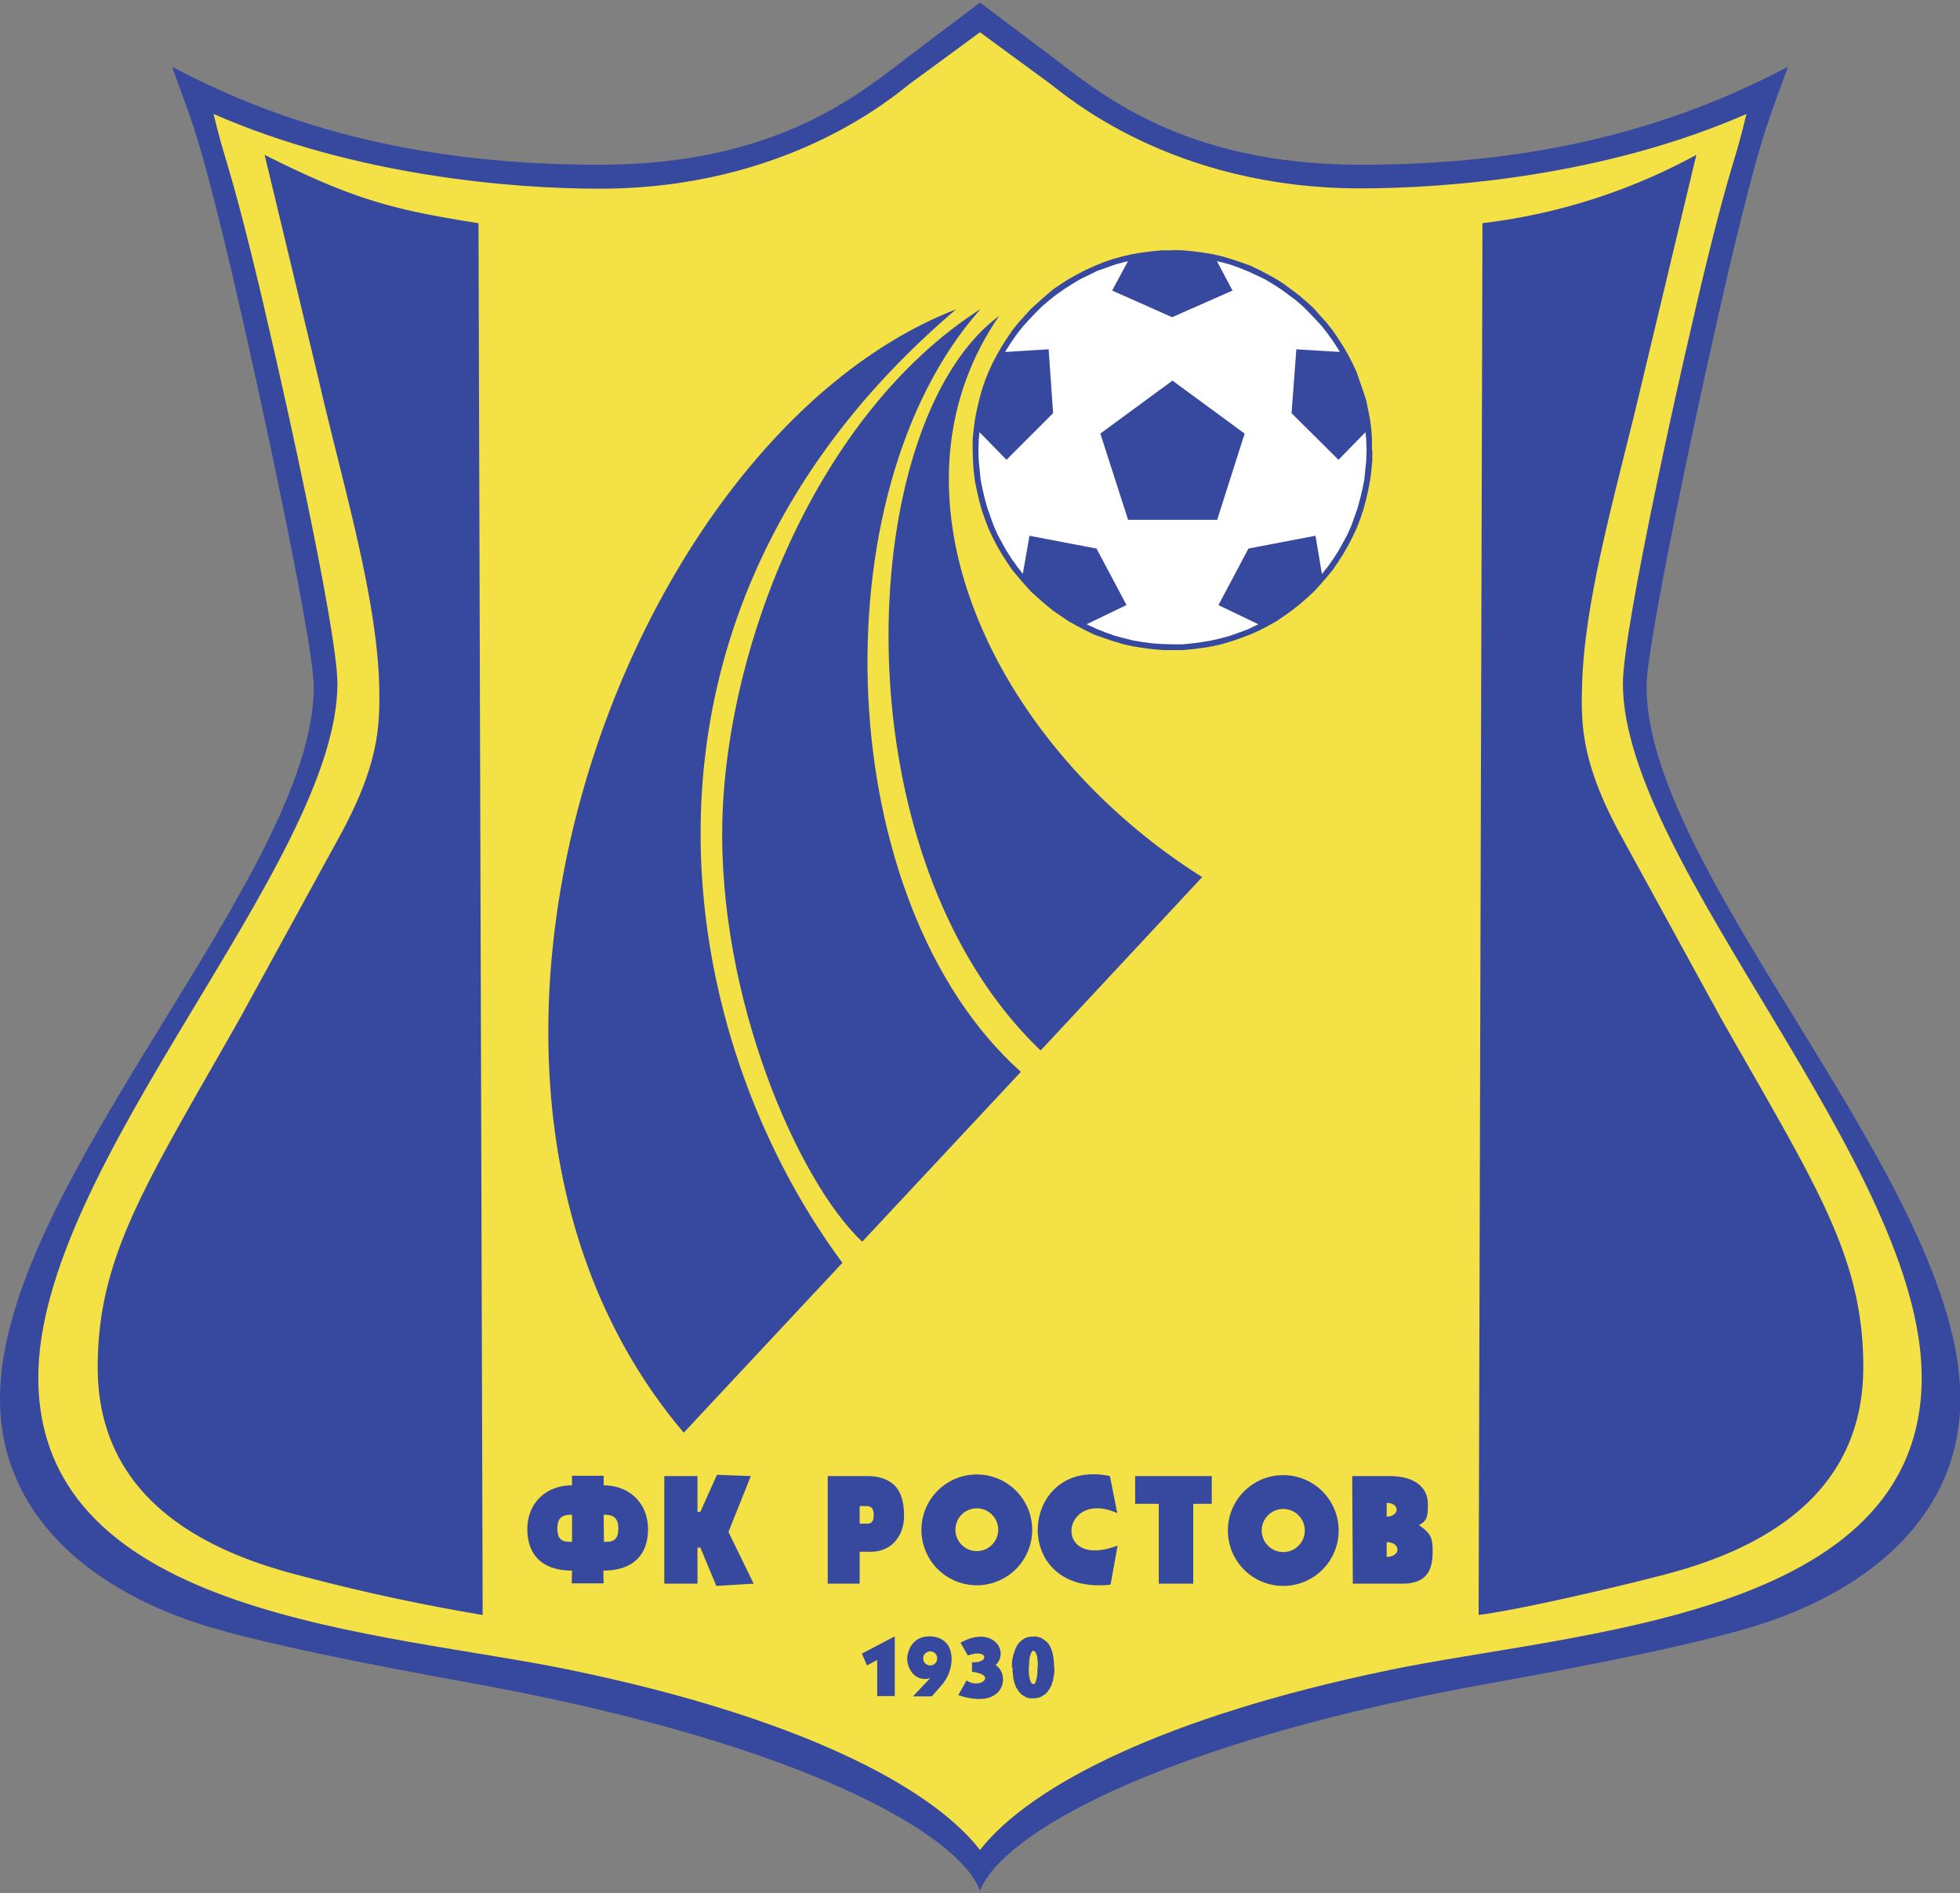 <svg fill="none" height="593" width="614" xmlns="http://www.w3.org/2000/svg" xmlns:xlink="http://www.w3.org/1999/xlink"><rect width="100%" height="100%" fill="#808080" stroke="none"/><clipPath id="a"><path d="m0 0h614v593h-614z"/></clipPath><g clip-path="url(#a)"><g clip-rule="evenodd" fill-rule="evenodd"><path d="m307 592.2c6.8-17.7 54.6-45.1 152.1-63.6 16.4-3 70.2-12.4 94-20.4 32.3-10.8 61-33.4 61-70.2 0-67-98.3-164.3-98.3-223 0-15 21-111.8 28.9-143.5 7.8-31.7 9.8-34.9 15.4-50.6-37 19.6-79.5 30.7-133.8 30.7-56.1 0-82.2-22.8-97.5-34.4l-21.8-16.4-21.7 16.4c-15.3 11.6-41.4 34.4-97.5 34.4-54.3 0-96.8-11-133.9-30.7 5.6 15.7 7.6 18.9 15.4 50.6 7.9 31.7 29 128.6 29 143.6 0 58.6-98.3 155.8-98.3 222.9 0 36.7 28.7 59.3 61 70.1 23.8 8 77.6 17.3 94 20.4 97.4 18.5 145.3 45.9 152 63.6z" fill="#37489f"/><path d="m307 579.4c15.6-20 57.5-41.7 128-56.3 58.5-12.2 166.3-16.2 167-91 .6-67.1-93.6-161.7-93.6-218 0-17.6 19.1-103.1 26.6-133.5s8.6-30 12.1-44.9c-44.6 19.5-93.8 23.3-121 23.3-59 0-92.2-29.1-97.3-32.9l-21.8-16-21.8 16c-5 3.8-38.3 33-97.4 33-27 0-76.3-3.9-120.9-23.4 3.6 15 4.6 14.5 12.1 44.9s26.7 115.9 26.7 133.5c0 56.3-94.3 150.9-93.7 218 .7 74.8 108.6 78.8 167 91 70.5 14.6 112.4 36.2 128 56.3z" fill="#f4e145"/><path d="m463.2 505.8c10.6-1.3 37.1-7.2 57.3-12.4 31.1-7.9 63.3-25 63.2-65.4 0-34.9-15.3-57.4-44.8-109.5l-31-56.6c-12.5-22.8-12.6-34.9-12.3-46.7.6-28.1 11.4-63.7 19-96.4l16.8-70.3a185.9 185.9 0 0 1 -67 21.4z" fill="#37489f"/><path d="m429 141a61.7 61.7 0 1 0 -123.4 0 61.7 61.7 0 0 0 123.4 0z" fill="#fff"/></g><g fill="#37489f"><path d="m367.3 80.2v-1.9l3.2.1 3.2.3 3.1.4 3.1.5 3 .7 3 .9 3 1 2.8 1 2.7 1.3 2.7 1.4 2.7 1.5 2.5 1.6 2.4 1.8 2.4 1.8 2.3 2 2.2 2 2 2.3 2 2.2 1.9 2.4 1.7 2.5 1.6 2.5 1.5 2.6 1.4 2.7 1.3 2.8 1 2.9 1 2.9 1 3 .6 3 .6 3 .4 3.2.2 3.2v3.2h-1.7l-.1-3.1-.3-3.1-.3-3-.6-3-.7-3-.8-2.9-1-2.8-1-2.8-1.2-2.7-1.4-2.6-1.4-2.5-1.6-2.5-1.7-2.4-1.8-2.3-2-2.2-2-2.1-2-2-2.3-2-2.3-1.7-2.3-1.7-2.5-1.6-2.5-1.5-2.7-1.3-2.6-1.2-2.7-1.1-2.8-1-3-.8-2.9-.7-3-.5-3-.4-3-.2zm-60.8 60.8h-1.8v-3.2l.3-3.2.4-3.1.6-3.1.7-3 .8-3 1-3 1.1-2.8 1.3-2.8 1.4-2.7 1.5-2.6 1.6-2.5 1.7-2.5 1.9-2.4 2-2.2 2-2.2 2.2-2 2.3-2 2.3-2 2.5-1.7 2.5-1.6 2.7-1.5 2.7-1.4 2.7-1.2 2.9-1.2 2.9-1 3-.8 3-.7 3-.5 3.2-.4 3.2-.3h3.2v1.8h-3.1l-3.1.3-3 .4-3 .5-3 .7-2.9.8-2.8 1-2.8 1-2.6 1.3-2.7 1.3-2.5 1.5-2.5 1.6-2.4 1.7-2.3 1.8-2.2 1.9-2 2-2 2.1-2 2.2-1.8 2.3-1.7 2.4-1.6 2.5-1.4 2.5-1.4 2.6-1.2 2.7-1 2.8-1 2.8-.8 2.9-.7 3-.6 3-.3 3-.3 3zm60.8 60.8v1.8h-3.2l-3.2-.3-3.1-.4-3.1-.5-3-.7-3-.9-3-1-2.8-1-2.7-1.3-2.7-1.4-2.7-1.5-2.5-1.7-2.5-1.7-2.3-1.9-2.3-2-2.2-2-2-2.2-2-2.3-1.9-2.3-1.7-2.5-1.6-2.5-1.5-2.6-1.4-2.7-1.3-2.8-1.1-2.9-1-2.9-.8-3-.7-3-.6-3-.4-3.2-.2-3.2-.1-3.2h1.8l.1 3.1.3 3.1.3 3 .6 3 .7 3 .8 2.9 1 2.8 1 2.8 1.2 2.7 1.4 2.6 1.4 2.5 1.6 2.5 1.7 2.4 1.8 2.3 2 2.2 2 2 2 2.1 2.2 2 2.3 1.7 2.4 1.7 2.5 1.6 2.5 1.5 2.7 1.3 2.6 1.2 2.8 1.1 2.8 1 3 .8 2.8.7 3 .5 3 .4 3.2.2zm60.8-60.8h1.8v3.2l-.3 3.2-.4 3.1-.6 3.1-.7 3-.8 3-1 3-1.1 2.8-1.3 2.8-1.4 2.7-1.5 2.6-1.6 2.5-1.7 2.5-1.9 2.3-2 2.3-2 2.2-2.2 2-2.3 2-2.4 1.9-2.4 1.7-2.5 1.7-2.7 1.5-2.7 1.4-2.7 1.2-2.9 1.1-2.9 1-3 .9-3 .7-3 .5-3.2.4-3.2.3h-3.2v-1.8h3.1l3.1-.3 3-.4 3-.5 3-.7 2.9-.8 2.8-1 2.7-1 2.7-1.3 2.7-1.3 2.5-1.5 2.5-1.6 2.3-1.7 2.3-1.8 2.2-1.9 2.2-2 2-2.1 1.9-2.2 1.8-2.3 1.7-2.4 1.6-2.5 1.4-2.5 1.4-2.6 1.2-2.7 1-2.8 1-2.8.8-3 .7-2.9.6-3 .3-3 .3-3z"/><g clip-rule="evenodd" fill-rule="evenodd"><path d="m367.3 119.2-22.6 16.6 8.7 27h27.9l8.6-27zm52 24.8-14.7-14.6 1.5-20 14.7.9a61.4 61.4 0 0 1 7.8 24.2zm-52-44.6-18.9-8.4 5.6-10.4a61.8 61.8 0 0 1 26.6 0l5.5 10.4-18.8 8.3zm23.8 72.4-9.4 17.7 13.5 6.5a62 62 0 0 0 19.1-15.1l-2.2-13.1zm-75.8-27.8 14.6-14.6-1.4-20-14.7.9a61.3 61.3 0 0 0 -7.8 24.2zm28.2 27.8 9.4 17.7-13.5 6.5a62 62 0 0 1 -19.2-15.1l2.3-13.1zm-129.3 276.9 49.7-53.2c-53.3-71.8-76.8-203 35.6-298.6-104.8 40.6-178 242.6-85.3 351.8z"/><path d="m307 96.9c-50.6 32.5-79.2 104.3-80.7 159.8s23.6 113.2 43.8 132.2l49.7-53.2c-59.4-53.1-63.8-181.2-12.8-238.7z"/><path d="m313.2 98.8c-45.4 33.2-51.7 168.6 12.8 230.2l50.6-54.3c-65.1-41-102.5-119.5-63.5-175.9zm-162 407a618.7 618.7 0 0 1 -57.4-12.4c-31.1-7.9-63.3-25-63.2-65.4.1-34.9 15.3-57.4 44.8-109.5l31-56.6c12.5-22.8 12.6-34.9 12.4-46.7-.6-28.1-11.5-63.7-19-96.4l-16.9-70.3c27.8 14 40.3 17.2 67 21.4zm283.2-22.8c4.5 0 4.5 4.6 0 4.6zm0-12.3c4.2 0 4.1 4.2 0 4.3zm10 7c2.7-1.4 2.9-2.6 2.9-6.7 0-4.8-3.7-8.7-12-8.7h-11.7l.2 33.7h15.5c8 0 9.5-4.7 9.5-10 0-4.2-.4-5.7-4.4-8.4zm-225.9 18.3v-11.3h.9l5 12 11.7-.7-7.9-16.2 7-17.5-10.6-.4-5.2 11.6h-.9v-11.2h-10.4v33.7zm131.5-11.9c-20.6 7.8-17.6-18.1 0-10.2l-2.3-11.6c-28.5-6-31.8 37.6.2 34l2.2-12.2zm-64 47.2h5.9l2.8-3.2c1.9-2 3.3-5 3.4-8.2.1-4-1.9-7.3-6.9-7.4-5.9 0-7 5.3-7 7.1 0 2.2 1.5 5.9 5 6.2 1.1.1 1 0 2.2-.2zm5.4-14.1a2.2 2.2 0 1 1 0 4.4 2.2 2.2 0 0 1 0-4.4zm20.5 4.3c4.5-4.4-1.1-12.6-11-7l2.3 4c6.2-2.3 7 2.4 1.3 2.1v3c8.2 1 2.3 5.6-1.7 2.7l-2.6 4.6c14.6 4.9 16.4-6.4 11.7-9.4zm-40.3.1 3.2-1.7v11.3h5.5v-18.7l-10.3 5.4z"/><path d="m306 461.8a17.3 17.3 0 1 1 0 34.7 17.3 17.3 0 0 1 0-34.7zm0 10.6a6.7 6.7 0 1 1 0 13.4 6.7 6.7 0 0 1 0-13.4zm-36.7 13.6v10h-10v-33.7h12.4c3.8 0 6.7 1.1 8.6 3 2 2 2.9 5.2 2.9 9.5 0 3.3-1 6-3 8.2-2 2.1-4.9 3.2-8.4 3zm0-8.8h2.4c1.4 0 2-.8 2-2.7s-.7-2.8-2.2-2.8h-2.2zm104.5 18.8h-10.8v-25h-7.4v-8.7h24v8.7h-5.8zm28.2-34a17.3 17.3 0 1 1 0 34.7 17.3 17.3 0 0 1 0-34.7zm0 10.6a6.7 6.7 0 1 1 0 13.5 6.7 6.7 0 0 1 0-13.5zm-213-7.4c8.4 0 14 5.8 14 13.7s-4.5 13-14 13l.1 4h-10l.1-4c-9.4 0-14-5-14-13s5.7-13.7 14-13.7v-3h9.9v3zm-9.8 17.7c-2.3 0-4.6 0-4.6-4.2 0-4 2.3-4.3 4.6-4.3zm10 0c2.2 0 4.5 0 4.5-4.2 0-4-2.4-4.3-4.6-4.3z"/></g><path d="m323.7 530.8c3.5 0 5.5-3.1 5.5-8.6 0-4.7-1.5-8.6-5.4-8.6-3.8 0-5.6 3.6-5.6 8.7 0 4.6 1.6 8.5 5.5 8.5zm0-2.6c-1.5 0-2.3-2-2.3-6s1-6 2.3-6c1.6 0 2.3 2.3 2.3 6 0 4-.8 6-2.3 6z"/><path d="m328.4 522.2h1.9v1.5l-.1.6v.4l-.2.5v.5l-.1.4-.1.5-.2.4-.1.4-.1.4-.2.4-.2.3-.2.4-.2.3-.2.3-.2.3-.3.3-.2.3-.3.2-.3.2-.3.2-.3.2-.3.2-.3.1-.4.2h-.3l-.4.1-.4.1h-.7v-1.8h.8l.2-.1h.3l.2-.2h.2l.2-.2.2-.1.2-.1.2-.2.2-.2.2-.1.2-.2.1-.3.2-.2.1-.2.2-.3.1-.3.1-.3.2-.3v-.4l.2-.3v-.4l.1-.4.1-.4v-.4l.1-.4v-.5l.1-.5v-.4zm-4.6-7.8v-1.9h.8l.4.2h.4l.4.2.4.1.3.2.3.2.3.2.3.2.3.3.3.2.2.3.3.3.2.3.2.4.2.3.1.4.2.3.1.4.1.4.2.4v.4l.1.4.1.4v.5l.1.4v.4l.1.5v1.4h-1.8v-2.2l-.1-.4v-.4l-.2-.3v-.4l-.1-.3-.1-.4-.1-.3-.1-.3-.2-.3v-.3l-.2-.2-.2-.3-.1-.2-.2-.2-.2-.2-.2-.2-.1-.2-.2-.1-.2-.2-.3-.1-.2-.1-.2-.1h-.3l-.2-.1h-.3l-.3-.1zm-4.8 7.9h-2v-1.5l.1-.5v-.4l.1-.5.1-.4.1-.5.1-.4.1-.4.2-.4.1-.4.2-.4.1-.4.2-.3.2-.4.2-.3.2-.3.3-.3.2-.3.3-.2.3-.3.3-.2.3-.2.3-.2.4-.1.3-.2h.4l.4-.2h1.3v1.8h-.9l-.2.1h-.3l-.2.2h-.2l-.3.2-.2.1-.2.2-.2.1-.2.2-.1.2-.2.2-.2.3-.1.2-.2.3-.1.2-.2.3v.3l-.2.4-.1.3-.1.4v.3l-.2.4v.4l-.1.4v.8l-.1.5v.4zm4.7 7.8v1.8h-1.3l-.3-.2h-.4l-.4-.2-.3-.2-.4-.2-.3-.2-.3-.2-.3-.3-.2-.3-.3-.2-.2-.4-.2-.3-.2-.3-.2-.3-.2-.4-.1-.4-.2-.3-.1-.4-.1-.4-.1-.4-.1-.4-.1-.5v-.4l-.1-.4v-.5l-.1-.4v-1.4h1.8v2l.1.4.1.4v.4l.2.3v.4l.1.3.2.3v.3l.2.3.1.3.2.3.1.2.2.3.2.2.1.2.2.2.2.1.2.2.2.1.2.2h.3l.2.2h.2l.3.1h.6zm-3.2-7.9h1.8v2l.1.3v.5l.1.3v.2l.1.2v.2l.1.2v.2l.1.2.1.1v.2l.1.1v.1l.2.1v.2h.2v.1h.4v2l-.2-.1h-.5l-.2-.2h-.2l-.2-.2h-.1l-.2-.2-.2-.2-.1-.1-.1-.2-.2-.2v-.2l-.2-.2v-.2l-.2-.3v-.2l-.1-.2-.1-.3v-.2l-.1-.3v-.3l-.1-.3v-.3l-.1-.3v-.7l-.1-.3v-1.1zm3.2-7v1.8h-.2v.1h-.1v.1h-.1l-.1.2-.1.2-.2.2v.3l-.1.2-.1.2v.2l-.1.2v.3l-.1.2v.6l-.1.2v1.3l-.1.4v.3h-1.8v-2.5l.1-.3v-.3l.1-.3v-.3l.2-.2v-.3l.1-.2v-.3l.2-.2v-.2l.2-.2v-.2l.2-.2.1-.2.2-.2.1-.2.2-.1.1-.1.2-.2h.2l.2-.2h.4l.2-.1zm3.2 7h-1.8v-1.9l-.1-.3v-.5l-.1-.3v-.4l-.1-.2v-.2l-.1-.2-.1-.2v-.1l-.1-.2v-.1l-.1-.1-.1-.1v-.1h-.1v-.1h-.1v-.1h-.4v-2h.2l.2.1h.2l.2.1.3.1.1.2h.2l.2.2.2.2.1.2.1.2.1.1.2.2v.3l.2.2v.2l.1.2v.3l.2.2v.6l.1.2v.3l.1.3v1l.1.3v1.1zm-3.2 7.1v-1.8h.2l.1-.1h.1v-.1l.1-.1.1-.2v-.1l.2-.1v-.3l.1-.2v-.2l.1-.2v-.2l.1-.2v-.2l.1-.3v-.5l.1-.3v-2h2v1.1l-.1.4v1l-.1.3v.3l-.1.3v.3l-.1.2v.3l-.1.2-.1.3v.2l-.2.2v.3l-.2.2v.2l-.2.2-.1.1-.2.2-.2.2-.1.1-.2.1-.2.1-.2.1-.2.1h-.2l-.3.1zm0-1.8v1.8z"/></g></g></svg>